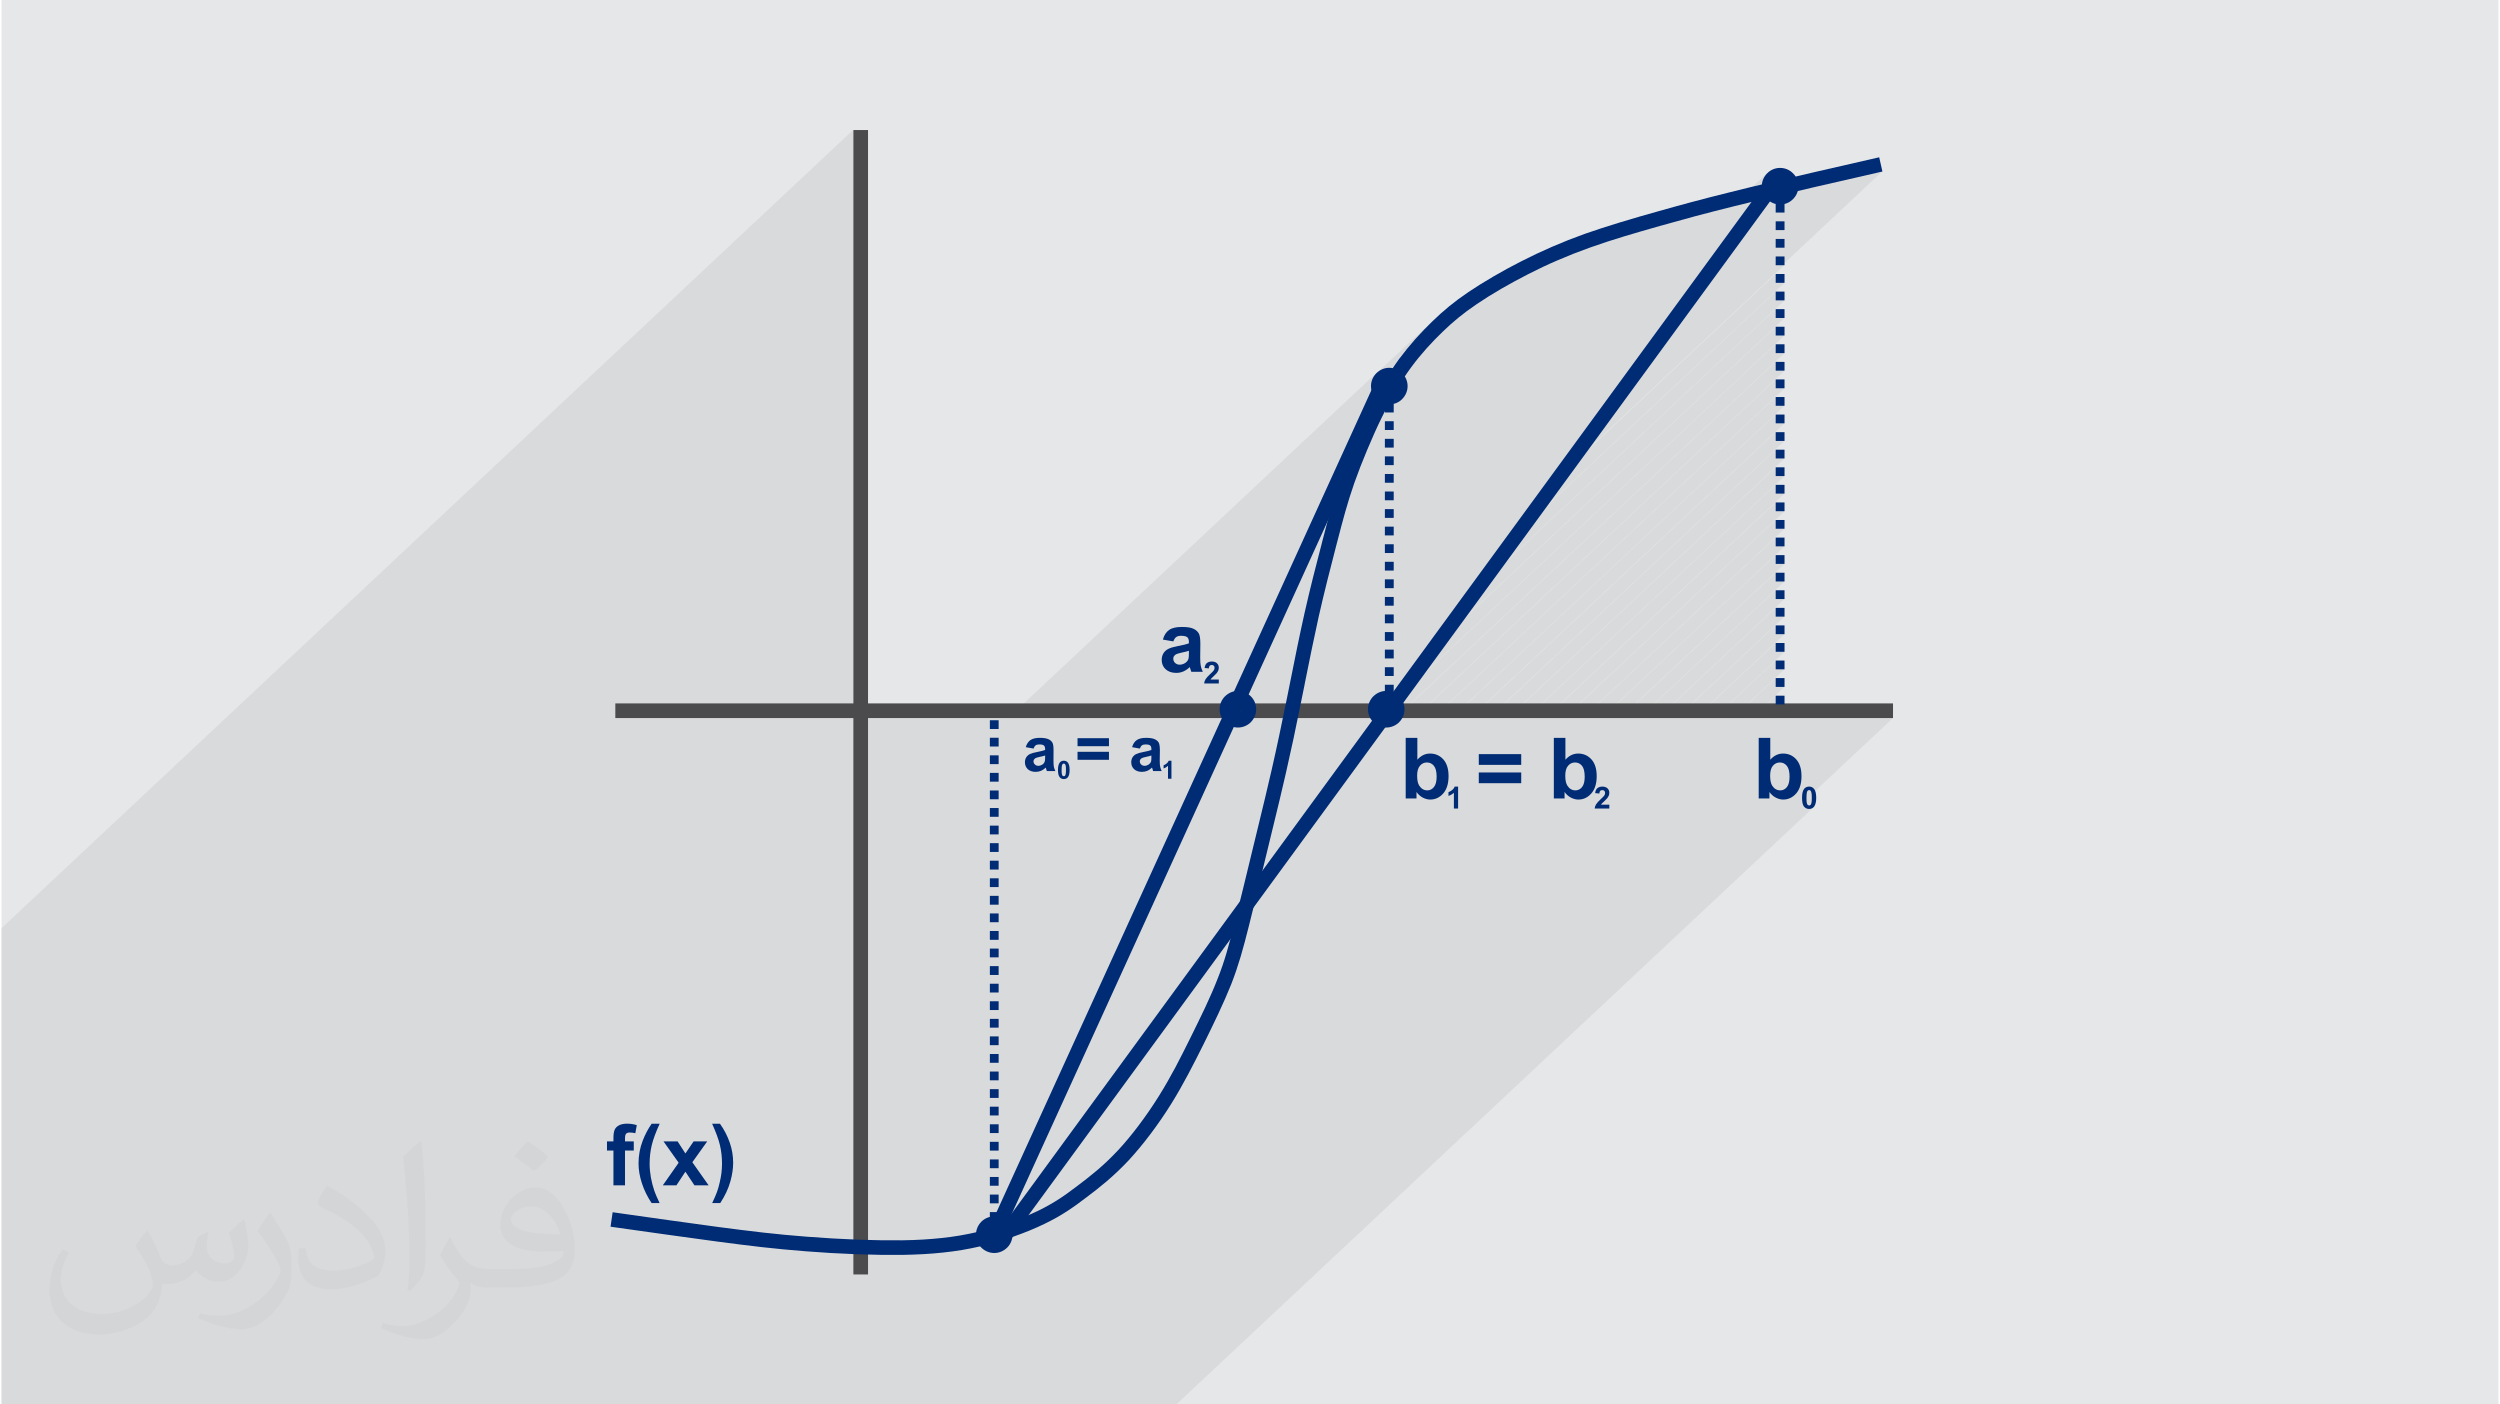 <?xml version="1.0" encoding="UTF-8"?>
<!DOCTYPE svg PUBLIC "-//W3C//DTD SVG 1.0//EN" "http://www.w3.org/TR/2001/REC-SVG-20010904/DTD/svg10.dtd">
<!-- Creator: CorelDRAW 2017 -->
<svg xmlns="http://www.w3.org/2000/svg" xml:space="preserve" width="356px" height="200px" version="1.0" shape-rendering="geometricPrecision" text-rendering="geometricPrecision" image-rendering="optimizeQuality" fill-rule="evenodd" clip-rule="evenodd"
viewBox="0 0 35600 20025"
 xmlns:xlink="http://www.w3.org/1999/xlink">
 <g id="Layer_x0020_1">
  <g id="_2557244839024">
   <path fill="#E6E7E8" d="M0 0l35600 0 0 20025 -35600 0 0 -20025z"/>
   <path fill="#373435" fill-opacity="0.078" d="M22628 6407l2667 -2500 0 126 126 0 -3357 3146 -18 25 3249 -3046 0 125 126 0 -3939 3692 -19 25 3832 -3592 0 126 126 0 -4522 4237 -18 25 4414 -4137 0 125 126 0 -5104 4784 -19 25 4997 -4684 0 126 126 0 -5552 5203 9 0 5417 -5078 0 125 126 0 -5285 4953 9 0 5150 -4828 0 126 126 0 -5017 4702 8 0 4883 -4577 0 125 126 0 -4750 4452 8 0 4616 -4327 0 125 126 0 -4483 4202 9 0 4348 -4076 0 125 126 0 -4216 3951 9 0 4081 -3826 0 125 126 0 -3948 3701 8 0 3814 -3575 0 125 126 0 -3681 3450 8 0 3547 -3325 0 125 126 0 -3414 3200 9 0 3279 -3074 0 125 126 0 -3147 2949 9 0 3012 -2824 0 125 126 0 -2879 2699 8 0 2745 -2573 0 125 126 0 -2612 2448 8 0 2478 -2323 0 125 126 0 -2345 2198 9 0 2210 -2072 0 125 126 0 -2077 1947 8 0 1943 -1822 0 125 126 0 -1810 1697 8 0 1676 -1571 0 125 126 0 -1543 1446 9 0 1408 -1321 0 125 126 0 -1276 1196 9 0 1141 -1070 0 125 126 0 -1008 945 8 0 874 -820 0 125 126 0 -741 695 8 0 607 -570 0 126 126 0 -474 444 9 0 339 -319 0 125 126 0 -207 194 1754 0 -1160 1086 0 4 1 10 0 11 1 13 0 13 0 13 -1 12 0 11 -1 11 -1 9 -1 8 -1 7 -1 7 -2 4 -1 4 -1 4 -2 3 -1 3 -2 2 -2 3 -2 1 -54 51 3 1 10 3 11 1 11 1 11 -1 10 -1 10 -3 9 -3 8 -5 8 -5 8 -7 -9087 8516 -79 0 -13 0 -133 0 -73 0 -38 0 -78 0 -1 0 -41 0 -229 0 -1 0 -1 0 -76 0 -98 0 -55 0 -297 0 -127 0 -2 0 -496 0 -140 0 -125 0 -134 0 -8 0 -125 0 -134 0 -8 0 -126 0 -133 0 -9 0 -112 0 -13 0 -133 0 -9 0 -29 0 0 0 -25 0 -61 0 -10 0 -60 0 -32 0 -27 0 -15 0 -8 0 -15 0 -43 0 -4 0 -63 0 -134 0 -8 0 -25 0 0 0 -2 0 -76 0 -23 0 -75 0 -55 0 -3 0 -9 0 -125 0 -134 0 -8 0 -17 0 -108 0 -20 0 -2 0 -112 0 -7 0 -1 0 -5 0 -43 0 -66 0 -11 0 -26 0 -94 0 -14 0 -8 0 -36 0 -12 0 -61 0 -17 0 -5 0 -17 0 -15 0 -60 0 -5 0 -23 0 -8 0 -9 0 -21 0 -11 0 -88 0 -5 0 -6 0 -10 0 -43 0 -6 0 -19 0 -12 0 -5 0 -22 0 -1 0 -10 0 -4 0 -1 0 -3 0 -7 0 -13 0 -29 0 -22 0 -46 0 -8 0 -8 0 -8 0 -22 0 -29 0 -3 0 -28 0 -6 0 -4 0 -13 0 -4 0 -5 0 -4 0 -8 0 -8 0 -28 0 -72 0 -17 0 -4 0 -4 0 -8 0 -36 0 -3 0 -79 0 -7 0 0 0 -1 0 -1 0 -75 0 -50 0 -7 0 -9 0 -24 0 -9 0 -55 0 -29 0 -8 0 -1 0 -125 0 -7 0 -9 0 -30 0 -24 0 -63 0 -1 0 -7 0 -1 0 -119 0 0 0 -2 0 -4 0 -8 0 -8 0 -118 0 0 0 -7 0 -1 0 -61 0 -65 0 -7 0 -8 0 -118 0 -8 0 -1 0 -47 0 -34 0 -44 0 -7 0 -9 0 -117 0 -8 0 -1 0 -125 0 -7 0 -9 0 -6 0 -102 0 -3 0 -7 0 -7 0 -1 0 -32 0 -93 0 -7 0 -1 0 -8 0 -21 0 -22 0 0 0 -11 0 -13 0 -40 0 0 0 -11 0 0 0 -4 0 0 0 -3 0 -1 0 -19 0 -15 0 -15 0 -21 0 0 0 -48 0 -7 0 -1 0 -7 0 -8 0 -81 0 -32 0 -5 0 -1 0 -7 0 -1 0 -106 0 0 0 -11 0 -8 0 0 0 -7 0 -9 0 -110 0 -7 0 -8 0 -1 0 -117 0 -8 0 0 0 -8 0 -8 0 -37 0 -3 0 -70 0 -8 0 -7 0 -1 0 -117 0 -8 0 -1 0 -7 0 -8 0 -110 0 -8 0 -7 0 -1 0 -30 0 -5 0 -21 0 -62 0 -8 0 0 0 -7 0 -9 0 -109 0 -8 0 -8 0 -1 0 -104 0 -13 0 -8 0 0 0 -7 0 -9 0 -66 0 -2 0 -40 0 -2 0 -7 0 -8 0 -1 0 -117 0 -7 0 -1 0 -1 0 -7 0 -8 0 -51 0 -2 0 -32 0 -25 0 -8 0 -7 0 -1 0 -9 0 -74 0 0 0 -22 0 -13 0 -7 0 -1 0 -1 0 -6 0 -8 0 -20 0 -15 0 -9 0 0 0 -35 0 -5 0 0 0 -10 0 -4 0 -1 0 -11 0 -8 0 -8 0 0 0 -26 0 -21 0 -8 0 -51 0 -4 0 -6 0 -2 0 -2 0 0 0 -6 0 0 0 -4 0 -3 0 -5 0 -3 0 -4 0 -11 0 -4 0 -14 0 -3 0 -7 0 -1 0 -14 0 0 0 -15 0 -17 0 -7 0 -13 0 -1 0 -7 0 -8 0 -6 0 0 0 -2 0 -3 0 -10 0 -19 0 -44 0 -34 0 -8 0 -6 0 -1 0 -9 0 -5 0 -11 0 -32 0 -19 0 -4 0 -19 0 -14 0 -6 0 -15 0 -5 0 -28 0 -10 0 0 0 -7 0 -14 0 -1 0 -36 0 -17 0 -9 0 -7 0 -1 0 -7 0 -27 0 -24 0 -6 0 -7 0 -7 0 -23 0 -16 0 -3 0 -1 0 -11 0 -11 0 -5 0 -2 0 0 0 0 0 -25 0 -56 0 -1 0 -4 0 -15 0 -7 0 -1 0 -7 0 -8 0 -3 0 -10 0 -19 0 -32 0 -27 0 -6 0 -3 0 -3 0 -7 0 -15 0 -4 0 -18 0 -25 0 -41 0 -6 0 -25 0 -8 0 -7 0 -2 0 -6 0 -23 0 -14 0 -10 0 -15 0 -18 0 -8 0 0 0 -8 0 -14 0 -16 0 -8 0 -15 0 -12 0 -52 0 -1 0 -11 0 -8 0 -11 0 -8 0 -4 0 -3 0 -9 0 -10 0 -70 0 -28 0 -2 0 -15 0 -1 0 -5 0 -2 0 -20 0 0 0 -1 0 -4 0 -21 0 -15 0 -19 0 -1 0 -3 0 -4 0 -1 0 -21 0 -9 0 -7 0 -8 0 -9 0 -33 0 -16 0 -13 0 -7 0 -32 0 -15 0 -1 0 -12 0 -9 0 0 0 -23 0 -8 0 -7 0 -18 0 -1 0 -29 0 -11 0 -6 0 -2 0 -7 0 -8 0 -3 0 -8 0 0 0 -31 0 -46 0 0 0 -12 0 -2 0 0 0 -8 0 -16 0 -22 0 0 0 -25 0 -50 0 -6 0 -11 0 -4 0 0 0 -7 0 -1 0 -7 0 -9 0 -5 0 -14 0 -6 0 0 0 -42 0 -1 0 -41 0 -2 0 -14 0 -12 0 -32 0 0 0 -10 0 -2 0 -12 0 -26 0 -24 0 -8 0 -7 0 -9 0 -66 0 -31 0 -7 0 0 0 -6 0 -15 0 -3 0 -40 0 -1 0 -12 0 -1 0 -1 0 0 0 -53 0 -1 0 -6 0 -4 0 -3 0 -7 0 0 0 -2 0 -8 0 -46 0 -79 0 -17 0 -32 0 -11 0 -73 0 -1 0 -6 0 -2 0 -17 0 -1 0 -9 0 0 0 -98 0 -134 0 -3681 0 0 -1586 0 -209 0 -4993 12145 -11383 0 8384 2211 0 5246 -4917 0 0 0 0 -17 19 -15 19 890 -834 -29 28 -30 28 -29 29 -30 29 -29 30 -30 31 -30 31 -31 33 -30 33 -31 33 -30 35 -30 35 -31 35 -29 36 -30 37 -29 37 -29 38 -29 38 -28 40 -29 40 -28 41 -27 42 -27 42 -21 33 73 33 -2 5 738 -692 27 -26 28 -25 28 -26 28 -25 28 -24 29 -25 30 -24 29 -24 31 -24 31 -24 32 -24 33 -24 34 -25 35 -24 37 -25 39 -26 41 -27 41 -27 43 -27 44 -27 45 -27 46 -27 46 -28 47 -26 47 -27 48 -27 49 -27 49 -26 50 -27 51 -26 51 -27 52 -26 52 -26 53 -25 52 -25 52 -25 53 -24 52 -23 53 -23 53 -23 54 -23 55 -22 56 -22 57 -22 58 -22 59 -22 60 -22 61 -22 62 -21 62 -21 62 -20 62 -20 62 -20 62 -19 61 -19 61 -19 63 -18 62 -19 64 -18 64 -19 65 -18 64 -18 65 -19 61 -17 62 -17 61 -17 61 -17 62 -17 63 -17 63 -17 64 -18 65 -17 65 -17 66 -17 66 -18 67 -17 68 -17 69 -18 56 -14 512 -479 0 0 -17 19 -15 20 -13 21 -11 23 -9 24 -5 18 170 -159 168 123 -55 52 0 0 55 -52 -45 61 1 1 3 4 3 4 2 5 2 5 1 5 1 5 0 5 0 5 -1 6 -1 5 -2 4 -2 5 -2 4 -3 4 -4 4 0 0 -94 88 65 0 10 -2 81 -19 79 -18 76 -18 75 -18 72 -17 69 -16 67 -15 141 -33 130 -30 121 -27 114 -26 108 -25 103 -24 100 -22 99 -23 6 -1 -1426 1336 30 0 -2775 2600 -18 25zm-2704 -1286l-222 209 0 0 222 -209z"/>
   <g>
    <circle fill="#002B75" cx="17628" cy="10112" r="156"/>
    <circle fill="#002B75" cx="19743" cy="10112" r="156"/>
    <circle fill="#002B75" cx="14153" cy="17604" r="156"/>
    <circle fill="#002B75" cx="19786" cy="5505" r="156"/>
    <circle fill="#002B75" cx="25358" cy="2655" r="156"/>
    <path fill="none" d="M19786 5505l0 4628"/>
    <path fill="#4B4B4D" fill-rule="nonzero" d="M12354 1854l0 16317 -209 0 0 -16317 209 0z"/>
    <path fill="#4B4B4D" fill-rule="nonzero" d="M8751 10029l18217 0 0 209 -18217 0 0 -209z"/>
    <path fill="#002B75" fill-rule="nonzero" d="M8713 17284c279,39 558,79 785,111 265,37 513,71 727,100 221,29 426,55 636,79 202,23 405,42 625,59 233,18 481,33 721,42 221,8 438,11 634,9 206,-3 391,-14 566,-33 172,-18 334,-46 495,-83 156,-36 310,-82 453,-132 155,-53 299,-113 422,-172 117,-57 214,-113 304,-171 88,-57 172,-120 262,-188 90,-68 185,-141 280,-222 96,-82 195,-175 295,-282 98,-105 198,-226 295,-355 101,-134 198,-275 286,-416 88,-141 166,-278 239,-415 72,-136 143,-278 215,-423 72,-146 144,-292 208,-428 65,-139 125,-275 176,-406 51,-128 92,-248 130,-377 38,-130 76,-272 119,-445 76,-301 160,-649 237,-967l52 -214 41 -169c73,-299 134,-552 195,-819 34,-150 70,-312 107,-487 39,-185 76,-361 111,-536 36,-176 9,-44 49,-244 61,-307 127,-634 199,-956 82,-364 168,-696 244,-987l17 -67 9 -33c76,-294 141,-544 245,-841 54,-153 117,-317 184,-477 70,-166 144,-330 216,-480 73,-149 142,-281 212,-401 71,-121 143,-231 220,-337 76,-102 156,-200 237,-291 82,-91 163,-174 240,-249 80,-77 156,-146 238,-213 82,-67 172,-134 277,-205 105,-71 226,-146 358,-223 129,-75 264,-149 401,-218 137,-70 279,-137 431,-203 152,-66 306,-127 465,-184 156,-55 328,-110 504,-164 179,-55 349,-103 512,-149 170,-48 333,-94 499,-138 165,-44 341,-90 541,-139 201,-51 413,-102 618,-150 197,-47 409,-96 604,-141 342,-79 630,-145 916,-210l6 -1 46 203 -6 1c-263,60 -525,120 -916,210 -175,40 -378,88 -603,141 -215,51 -429,102 -616,149 -188,47 -364,92 -536,138 -172,47 -333,91 -497,137 -172,49 -346,99 -508,148 -164,50 -330,103 -494,162 -162,58 -312,117 -452,178 -141,60 -280,126 -419,197 -137,70 -269,142 -392,213 -125,73 -242,146 -345,216 -99,67 -184,130 -262,194 -80,65 -152,130 -226,202 -76,73 -153,152 -229,237 -75,84 -151,176 -224,276 -71,97 -139,202 -208,318 -69,118 -136,246 -204,387 -71,144 -143,306 -211,469 -67,160 -129,319 -181,466 -101,289 -165,536 -240,824l-9 34 -17 66c-75,289 -160,619 -242,981 -66,296 -134,633 -198,951 -6,34 19,-91 -49,244 -41,205 -78,384 -111,539 -35,164 -71,325 -108,489 -60,265 -122,519 -196,822l-41 169 -52 214c-81,338 -171,708 -237,969 -43,172 -81,316 -121,452 -41,137 -83,262 -135,395 -52,131 -115,272 -183,418 -69,148 -140,292 -209,432 -71,142 -141,282 -219,428 -77,145 -157,287 -245,428 -91,146 -192,293 -297,432 -100,133 -205,259 -308,371 -106,113 -211,211 -312,298 -102,87 -199,162 -290,230 -91,69 -177,133 -275,197 -97,63 -202,123 -327,183 -129,63 -280,125 -444,182 -152,53 -313,100 -473,138 -169,39 -339,68 -521,87 -179,20 -371,30 -585,34 -202,2 -422,-1 -645,-9 -250,-9 -500,-24 -729,-42 -220,-17 -425,-37 -632,-60 -200,-23 -409,-49 -640,-80 -239,-32 -482,-65 -728,-100 -285,-40 -536,-75 -787,-111l30 -206z"/>
    <path fill="#002B75" fill-rule="nonzero" d="M17628 9851c71,0 136,30 184,77l0 0c47,47 76,112 76,184 0,72 -29,137 -76,184l0 1c-48,47 -113,76 -184,76 -72,0 -137,-29 -184,-76l-1 -1c-47,-47 -76,-112 -76,-184 0,-71 29,-136 76,-184l0 0 1 0c47,-47 112,-77 184,-77zm37 224l-1 0c-9,-9 -22,-15 -36,-15 -15,0 -28,6 -37,15l-1 0c-9,10 -15,23 -15,37 0,15 6,28 15,37l1 1c9,9 22,14 37,14 14,0 27,-5 36,-14l1 -1c9,-9 15,-22 15,-37 0,-14 -6,-27 -15,-37z"/>
    <path fill="#002B75" fill-rule="nonzero" d="M19743 9851c71,0 136,30 184,77l0 0c47,47 76,112 76,184 0,72 -29,137 -76,184l0 1c-48,47 -113,76 -184,76 -72,0 -137,-29 -184,-76l-1 -1c-47,-47 -76,-112 -76,-184 0,-71 29,-136 76,-184l0 0 1 0c47,-47 112,-77 184,-77zm37 224l-1 0c-9,-9 -22,-15 -36,-15 -15,0 -28,6 -37,15l-1 0c-9,10 -15,23 -15,37 0,15 6,28 15,37l1 1c9,9 22,14 37,14 14,0 27,-5 36,-14l1 -1c9,-9 15,-22 15,-37 0,-14 -6,-27 -15,-37z"/>
    <path fill="#002B75" fill-rule="nonzero" d="M14154 17343c71,0 136,29 184,76l0 1c47,47 76,112 76,184 0,72 -29,137 -76,184l0 0c-48,47 -113,77 -184,77 -72,0 -137,-30 -185,-77l0 0c-47,-47 -76,-112 -76,-184 0,-72 29,-137 76,-184l0 -1c48,-47 113,-76 185,-76zm37 224l-1 0c-9,-10 -22,-15 -36,-15 -15,0 -28,5 -37,15l-1 0c-9,9 -15,22 -15,37 0,14 6,27 16,37l-1 0c10,9 23,15 38,15 14,0 27,-6 36,-15l1 0c9,-10 15,-23 15,-37 0,-15 -6,-28 -15,-37z"/>
    <path fill="#002B75" fill-rule="nonzero" d="M19786 5244c72,0 137,30 184,77l0 0c47,47 77,112 77,184 0,72 -30,137 -77,184l0 1c-47,47 -112,76 -184,76 -72,0 -137,-29 -184,-76l0 -1c-48,-47 -77,-112 -77,-184 0,-71 29,-136 77,-184l0 0 0 0c47,-47 112,-77 184,-77zm37 224l0 0c-10,-9 -23,-15 -37,-15 -15,0 -28,6 -37,15l0 0c-9,10 -15,23 -15,37 0,15 5,28 15,37l0 1c9,9 22,14 37,14 14,0 27,-5 37,-14l0 -1c9,-9 15,-22 15,-37 0,-14 -6,-27 -15,-37z"/>
    <path fill="#002B75" fill-rule="nonzero" d="M25358 2394c72,0 137,29 184,77l0 0c48,47 77,112 77,184 0,72 -29,137 -77,184l0 0c-47,48 -112,77 -184,77 -72,0 -137,-29 -184,-77l0 0c-48,-47 -77,-112 -77,-184 0,-72 29,-137 77,-184l0 0c47,-48 112,-77 184,-77zm37 224c-9,-9 -22,-15 -37,-15 -14,0 -27,6 -37,15l0 0c-9,10 -15,23 -15,37 0,15 6,28 15,37l0 0c10,9 23,15 37,15 14,0 27,-6 37,-15l0 0c9,-9 15,-22 15,-37 0,-14 -6,-27 -15,-37l0 0z"/>
    <path fill="#002B75" fill-rule="nonzero" d="M25442 2560l-11048 15105 -168 -123 11048 -15105 168 123z"/>
    <path fill="#002B75" fill-rule="nonzero" d="M19837 5392l-5589 12255 -189 -86 5589 -12255 189 86z"/>
    <path fill="#002B75" fill-rule="nonzero" d="M25421 2780l-126 0 0 -125 126 0 0 125zm0 7264l-126 0 0 -125 126 0 0 125zm0 -250l-126 0 0 -126 126 0 0 126zm0 -251l-126 0 0 -125 126 0 0 125zm0 -250l-126 0 0 -125 126 0 0 125zm0 -251l-126 0 0 -125 126 0 0 125zm0 -250l-126 0 0 -125 126 0 0 125zm0 -251l-126 0 0 -125 126 0 0 125zm0 -250l-126 0 0 -125 126 0 0 125zm0 -251l-126 0 0 -125 126 0 0 125zm0 -250l-126 0 0 -125 126 0 0 125zm0 -251l-126 0 0 -125 126 0 0 125zm0 -250l-126 0 0 -125 126 0 0 125zm0 -251l-126 0 0 -125 126 0 0 125zm0 -250l-126 0 0 -125 126 0 0 125zm0 -251l-126 0 0 -125 126 0 0 125zm0 -250l-126 0 0 -125 126 0 0 125zm0 -251l-126 0 0 -125 126 0 0 125zm0 -250l-126 0 0 -125 126 0 0 125zm0 -250l-126 0 0 -126 126 0 0 126zm0 -251l-126 0 0 -125 126 0 0 125zm0 -250l-126 0 0 -126 126 0 0 126zm0 -251l-126 0 0 -125 126 0 0 125zm0 -250l-126 0 0 -126 126 0 0 126zm0 -251l-126 0 0 -125 126 0 0 125zm0 -250l-126 0 0 -126 126 0 0 126zm0 -251l-126 0 0 -125 126 0 0 125zm0 -250l-126 0 0 -125 126 0 0 125zm0 -251l-126 0 0 -125 126 0 0 125zm0 -250l-126 0 0 -125 126 0 0 125z"/>
    <path fill="#002B75" fill-rule="nonzero" d="M19849 5631l-126 0 0 -126 126 0 0 126zm-126 4502l0 -119 126 0 0 119 -126 0zm126 -244l-126 0 0 -126 126 0 0 126zm0 -251l-126 0 0 -125 126 0 0 125zm0 -250l-126 0 0 -126 126 0 0 126zm0 -251l-126 0 0 -125 126 0 0 125zm0 -250l-126 0 0 -126 126 0 0 126zm0 -251l-126 0 0 -125 126 0 0 125zm0 -250l-126 0 0 -126 126 0 0 126zm0 -251l-126 0 0 -125 126 0 0 125zm0 -250l-126 0 0 -125 126 0 0 125zm0 -251l-126 0 0 -125 126 0 0 125zm0 -250l-126 0 0 -125 126 0 0 125zm0 -251l-126 0 0 -125 126 0 0 125zm0 -250l-126 0 0 -125 126 0 0 125zm0 -251l-126 0 0 -125 126 0 0 125zm0 -250l-126 0 0 -125 126 0 0 125zm0 -251l-126 0 0 -125 126 0 0 125zm0 -250l-126 0 0 -125 126 0 0 125z"/>
    <path fill="#002B75" fill-rule="nonzero" d="M14216 10394l-125 0 0 -125 125 0 0 125zm0 7264l-125 0 0 -126 125 0 0 126zm0 -251l-125 0 0 -125 125 0 0 125zm0 -250l-125 0 0 -125 125 0 0 125zm0 -251l-125 0 0 -125 125 0 0 125zm0 -250l-125 0 0 -125 125 0 0 125zm0 -251l-125 0 0 -125 125 0 0 125zm0 -250l-125 0 0 -125 125 0 0 125zm0 -251l-125 0 0 -125 125 0 0 125zm0 -250l-125 0 0 -125 125 0 0 125zm0 -251l-125 0 0 -125 125 0 0 125zm0 -250l-125 0 0 -125 125 0 0 125zm0 -251l-125 0 0 -125 125 0 0 125zm0 -250l-125 0 0 -125 125 0 0 125zm0 -251l-125 0 0 -125 125 0 0 125zm0 -250l-125 0 0 -125 125 0 0 125zm0 -250l-125 0 0 -126 125 0 0 126zm0 -251l-125 0 0 -125 125 0 0 125zm0 -250l-125 0 0 -126 125 0 0 126zm0 -251l-125 0 0 -125 125 0 0 125zm0 -250l-125 0 0 -126 125 0 0 126zm0 -251l-125 0 0 -125 125 0 0 125zm0 -250l-125 0 0 -126 125 0 0 126zm0 -251l-125 0 0 -125 125 0 0 125zm0 -250l-125 0 0 -125 125 0 0 125zm0 -251l-125 0 0 -125 125 0 0 125zm0 -250l-125 0 0 -125 125 0 0 125zm0 -251l-125 0 0 -125 125 0 0 125zm0 -250l-125 0 0 -125 125 0 0 125zm0 -251l-125 0 0 -125 125 0 0 125z"/>
    <path fill="#002B75" fill-rule="nonzero" d="M20020 11384l0 -864 166 0 0 312c51,-58 111,-88 181,-88 76,0 139,28 189,83 50,56 75,135 75,239 0,107 -26,189 -76,247 -51,58 -113,87 -186,87 -36,0 -71,-10 -106,-28 -34,-18 -64,-45 -89,-80l0 92 -154 0zm163 -325c0,65 10,113 31,144 29,44 67,66 114,66 37,0 68,-15 94,-47 26,-31 39,-81 39,-148 0,-72 -13,-123 -39,-155 -26,-32 -59,-48 -100,-48 -40,0 -73,16 -99,47 -27,31 -40,78 -40,141zm879 -154l0 -153 605 0 0 153 -605 0zm0 262l0 -153 605 0 0 153 -605 0zm1070 217l0 -864 165 0 0 312c51,-58 112,-88 182,-88 76,0 139,28 189,83 50,56 75,135 75,239 0,107 -26,189 -77,247 -51,58 -112,87 -185,87 -36,0 -71,-10 -106,-28 -35,-18 -65,-45 -90,-80l0 92 -153 0zm163 -325c0,65 10,113 31,144 28,44 67,66 114,66 37,0 68,-15 94,-47 26,-31 38,-81 38,-148 0,-72 -13,-123 -38,-155 -26,-32 -60,-48 -100,-48 -40,0 -73,16 -99,47 -27,31 -40,78 -40,141z"/>
    <path fill="#002B75" fill-rule="nonzero" d="M22923 11473l0 55 -209 0c2,-21 9,-41 20,-59 12,-19 34,-44 67,-75 27,-25 44,-42 50,-51 8,-12 12,-25 12,-37 0,-13 -3,-23 -11,-30 -7,-8 -16,-11 -29,-11 -13,0 -22,4 -30,11 -7,8 -11,20 -12,38l-60 -6c4,-33 15,-57 33,-71 19,-15 42,-22 70,-22 31,0 55,9 73,25 17,17 26,37 26,62 0,14 -2,27 -7,40 -5,13 -13,26 -24,40 -7,9 -21,23 -39,40 -19,17 -31,29 -36,34 -5,6 -9,12 -13,17l119 0z"/>
    <path fill="#002B75" fill-rule="nonzero" d="M20767 11528l-60 0 0 -225c-22,20 -47,35 -77,45l0 -54c16,-5 33,-15 51,-29 18,-14 31,-31 37,-50l49 0 0 313z"/>
    <path fill="#002B75" fill-rule="nonzero" d="M25053 11384l0 -864 165 0 0 312c51,-58 112,-88 182,-88 76,0 139,28 188,83 50,56 75,135 75,239 0,107 -25,189 -76,247 -51,58 -113,87 -185,87 -36,0 -71,-10 -106,-28 -35,-18 -65,-45 -90,-80l0 92 -153 0zm163 -325c0,65 10,113 30,144 29,44 67,66 115,66 37,0 68,-15 94,-47 25,-31 38,-81 38,-148 0,-72 -13,-123 -39,-155 -26,-32 -59,-48 -100,-48 -39,0 -72,16 -99,47 -26,31 -39,78 -39,141z"/>
    <path fill="#002B75" fill-rule="nonzero" d="M25772 11215c30,0 53,11 70,33 21,25 31,68 31,127 0,59 -11,101 -31,127 -17,21 -40,32 -70,32 -31,0 -55,-12 -74,-35 -18,-23 -27,-65 -27,-125 0,-59 10,-101 30,-127 17,-21 41,-32 71,-32zm0 50c-7,0 -14,2 -19,7 -6,4 -10,13 -13,25 -4,15 -6,41 -6,78 0,36 1,61 5,75 4,14 8,23 14,28 5,4 12,6 19,6 7,0 13,-2 19,-7 5,-4 10,-12 13,-24 4,-16 6,-42 6,-78 0,-37 -2,-62 -6,-76 -3,-13 -8,-23 -13,-27 -6,-5 -12,-7 -19,-7z"/>
    <path fill="#002B75" fill-rule="nonzero" d="M14714 10673l-111 -20c13,-45 35,-78 65,-100 31,-22 76,-33 136,-33 55,0 96,7 123,20 26,12 45,29 56,49 11,20 16,56 16,110l-1 143c0,40 2,70 5,90 4,19 12,40 22,62l-121 0c-3,-8 -7,-20 -12,-36 -2,-7 -3,-12 -4,-14 -21,20 -44,36 -67,46 -24,10 -49,15 -76,15 -48,0 -85,-13 -113,-38 -27,-26 -41,-59 -41,-99 0,-26 6,-49 19,-70 12,-20 30,-36 52,-47 23,-11 55,-20 98,-28 57,-11 97,-21 119,-30l0 -13c0,-24 -6,-41 -18,-51 -11,-10 -33,-15 -66,-15 -22,0 -39,4 -51,13 -12,9 -22,24 -30,46zm165 99c-16,5 -41,12 -75,19 -34,7 -56,14 -67,21 -15,12 -24,26 -24,43 0,18 7,32 20,45 13,12 29,19 49,19 22,0 43,-8 63,-22 15,-11 24,-25 29,-41 3,-10 5,-30 5,-59l0 -25zm462 -133l0 -114 448 0 0 114 -448 0zm0 194l0 -114 448 0 0 114 -448 0zm889 -160l-111 -20c13,-45 34,-78 65,-100 30,-22 76,-33 136,-33 55,0 95,7 122,20 27,12 46,29 57,49 10,20 16,56 16,110l-2 143c0,40 2,70 6,90 4,19 11,40 22,62l-122 0c-3,-8 -7,-20 -11,-36 -2,-7 -4,-12 -5,-14 -21,20 -43,36 -67,46 -24,10 -49,15 -76,15 -47,0 -85,-13 -112,-38 -28,-26 -41,-59 -41,-99 0,-26 6,-49 18,-70 13,-20 30,-36 53,-47 22,-11 55,-20 97,-28 58,-11 97,-21 119,-30l0 -13c0,-24 -5,-41 -17,-51 -12,-10 -34,-15 -66,-15 -22,0 -39,4 -51,13 -13,9 -23,24 -30,46zm164 99c-15,5 -40,12 -74,19 -34,7 -57,14 -67,21 -16,12 -24,26 -24,43 0,18 6,32 19,45 13,12 29,19 49,19 22,0 43,-8 63,-22 15,-11 25,-25 30,-41 3,-10 4,-30 4,-59l0 -25z"/>
    <path fill="#002B75" fill-rule="nonzero" d="M15145 10846c25,0 44,9 58,27 17,21 25,56 25,104 0,49 -8,84 -25,105 -14,17 -33,26 -58,26 -25,0 -45,-10 -60,-29 -15,-19 -23,-53 -23,-102 0,-48 9,-83 25,-104 14,-18 34,-27 58,-27zm0 41c-6,0 -11,2 -15,6 -5,4 -9,10 -11,20 -3,13 -5,34 -5,64 0,30 1,51 4,62 3,12 7,19 12,23 4,4 9,5 15,5 6,0 11,-2 16,-5 4,-4 8,-11 10,-21 4,-12 5,-34 5,-64 0,-30 -1,-50 -4,-62 -3,-11 -7,-18 -11,-22 -5,-4 -10,-6 -16,-6z"/>
    <path fill="#002B75" fill-rule="nonzero" d="M8632 16274l92 0 0 -47c0,-53 6,-92 17,-118 11,-26 32,-48 62,-64 30,-16 69,-24 115,-24 47,0 94,7 139,21l-21 115c-27,-6 -53,-10 -78,-10 -25,0 -42,6 -53,17 -10,11 -16,33 -16,65l0 45 125 0 0 130 -125 0 0 496 -165 0 0 -496 -92 0 0 -130zm750 879l-114 0c-60,-90 -106,-184 -138,-282 -32,-98 -48,-192 -48,-284 0,-113 20,-221 59,-322 34,-88 76,-169 128,-243l114 0c-54,119 -92,220 -112,303 -20,84 -31,172 -31,266 0,64 6,130 18,198 13,67 29,131 50,192 14,40 39,98 74,172zm46 -253l226 -322 -216 -304 201 0 111 172 117 -172 194 0 -212 297 232 329 -202 0 -129 -194 -128 194 -194 0zm704 253c33,-70 56,-123 69,-160 14,-38 26,-81 37,-129 12,-49 20,-95 26,-139 5,-44 8,-88 8,-134 0,-94 -10,-182 -30,-266 -20,-83 -57,-184 -111,-303l112 0c60,84 106,174 139,268 33,95 49,191 49,288 0,82 -13,170 -39,264 -29,105 -78,209 -145,311l-115 0z"/>
    <path fill="#002B75" fill-rule="nonzero" d="M16707 9145l-149 -26c17,-62 46,-107 87,-136 41,-30 103,-44 184,-44 74,0 129,8 165,26 36,17 61,40 76,67 15,26 22,76 22,148l-2 193c0,55 2,95 8,121 5,27 15,54 29,84l-164 0c-4,-11 -9,-27 -16,-48 -2,-10 -4,-16 -6,-19 -28,27 -58,48 -90,62 -32,14 -66,21 -103,21 -64,0 -115,-18 -152,-53 -37,-34 -55,-79 -55,-132 0,-35 8,-67 25,-95 17,-27 41,-48 71,-63 31,-15 74,-28 132,-39 77,-14 131,-28 160,-40l0 -17c0,-32 -7,-55 -23,-69 -16,-14 -46,-21 -89,-21 -30,0 -53,6 -69,18 -17,12 -30,32 -41,62zm222 134c-21,7 -54,16 -100,25 -46,10 -76,20 -90,29 -22,16 -33,35 -33,58 0,24 9,44 26,61 17,16 39,25 66,25 30,0 58,-10 85,-29 20,-16 34,-34 40,-55 4,-15 6,-41 6,-81l0 -33z"/>
    <path fill="#002B75" fill-rule="nonzero" d="M17355 9689l0 56 -209 0c2,-21 9,-41 20,-60 12,-19 34,-44 67,-75 27,-25 44,-42 50,-51 8,-12 12,-24 12,-36 0,-14 -3,-24 -11,-31 -7,-7 -17,-11 -29,-11 -13,0 -22,4 -30,12 -7,7 -11,19 -12,37l-60 -6c4,-33 15,-56 33,-71 19,-14 42,-21 70,-21 31,0 55,8 73,25 17,16 26,37 26,62 0,14 -2,27 -7,40 -5,12 -13,26 -24,40 -7,9 -21,22 -39,39 -19,18 -31,29 -36,35 -5,5 -9,11 -13,16l119 0z"/>
    <path fill="#002B75" fill-rule="nonzero" d="M16680 11103l-49 0 0 -185c-17,17 -38,30 -63,38l0 -45c13,-4 27,-12 42,-24 15,-11 25,-25 31,-41l39 0 0 257z"/>
   </g>
   <path fill="#373435" fill-opacity="0.031" d="M2082 17547c68,103 112,202 155,312 32,64 49,183 199,183 44,0 107,-14 163,-45 63,-33 111,-83 136,-159l60 -202 146 -72 10 10c-20,76 -25,149 -25,206 0,169 146,233 262,233 68,0 129,-33 129,-95 0,-80 -34,-216 -78,-338 68,-68 136,-136 214,-191l12 6c34,144 53,286 53,381 0,93 -41,196 -75,264 -70,132 -194,237 -344,237 -114,0 -241,-57 -328,-163l-5 0c-82,102 -209,194 -412,194l-63 0c-10,134 -39,229 -83,314 -121,237 -480,404 -818,404 -470,0 -706,-272 -706,-633 0,-223 73,-431 185,-578l92 38c-70,134 -117,261 -117,385 0,338 275,499 592,499 294,0 658,-187 724,-404 -25,-237 -114,-349 -250,-565 41,-72 94,-144 160,-221l12 0zm5421 -1274c99,62 196,136 291,220 -53,75 -119,143 -201,203 -95,-77 -190,-143 -287,-213 66,-74 131,-146 197,-210zm51 926c-160,0 -291,105 -291,183 0,167 320,219 703,217 -48,-196 -216,-400 -412,-400zm-359 895c208,0 390,-6 529,-41 155,-40 286,-118 286,-172 0,-14 0,-31 -5,-45 -87,8 -187,8 -274,8 -282,0 -498,-64 -583,-222 -21,-44 -36,-93 -36,-149 0,-153 66,-303 182,-406 97,-85 204,-138 313,-138 197,0 354,158 464,408 60,136 101,293 101,491 0,132 -36,243 -118,326 -153,148 -435,204 -867,204l-196 0 0 0 -51 0c-107,0 -184,-19 -245,-66l-10 0c3,25 5,49 5,72 0,97 -32,221 -97,320 -192,286 -400,410 -580,410 -182,0 -405,-70 -606,-161l36 -70c65,27 155,45 279,45 325,0 752,-313 805,-618 -12,-25 -34,-58 -65,-93 -95,-113 -155,-208 -211,-307 48,-95 92,-171 133,-240l17 -2c139,283 265,446 546,446l44 0 0 0 204 0zm-1408 299c24,-130 26,-276 26,-413l0 -202c0,-377 -48,-926 -87,-1283 68,-74 163,-160 238,-218l22 6c51,450 63,971 63,1452 0,126 -5,249 -17,340 -7,114 -73,200 -214,332l-31 -14zm-1449 -596c7,177 94,317 398,317 189,0 349,-49 526,-134 32,-14 49,-33 49,-49 0,-111 -85,-258 -228,-392 -139,-126 -323,-237 -495,-311 -59,-25 -78,-52 -78,-77 0,-51 68,-158 124,-235l19 -2c197,103 417,256 580,427 148,157 240,316 240,489 0,128 -39,249 -102,361 -216,109 -446,192 -674,192 -277,0 -466,-130 -466,-436 0,-33 0,-84 12,-150l95 0zm-501 -503l172 278c63,103 122,215 122,392l0 227c0,183 -117,379 -306,573 -148,132 -279,188 -400,188 -180,0 -386,-56 -624,-159l27 -70c75,20 162,37 269,37 342,-2 692,-252 852,-557 19,-35 26,-68 26,-91 0,-35 -19,-74 -34,-109 -87,-165 -184,-315 -291,-454 56,-88 112,-173 173,-257l14 2z"/>
  </g>
 </g>
</svg>
